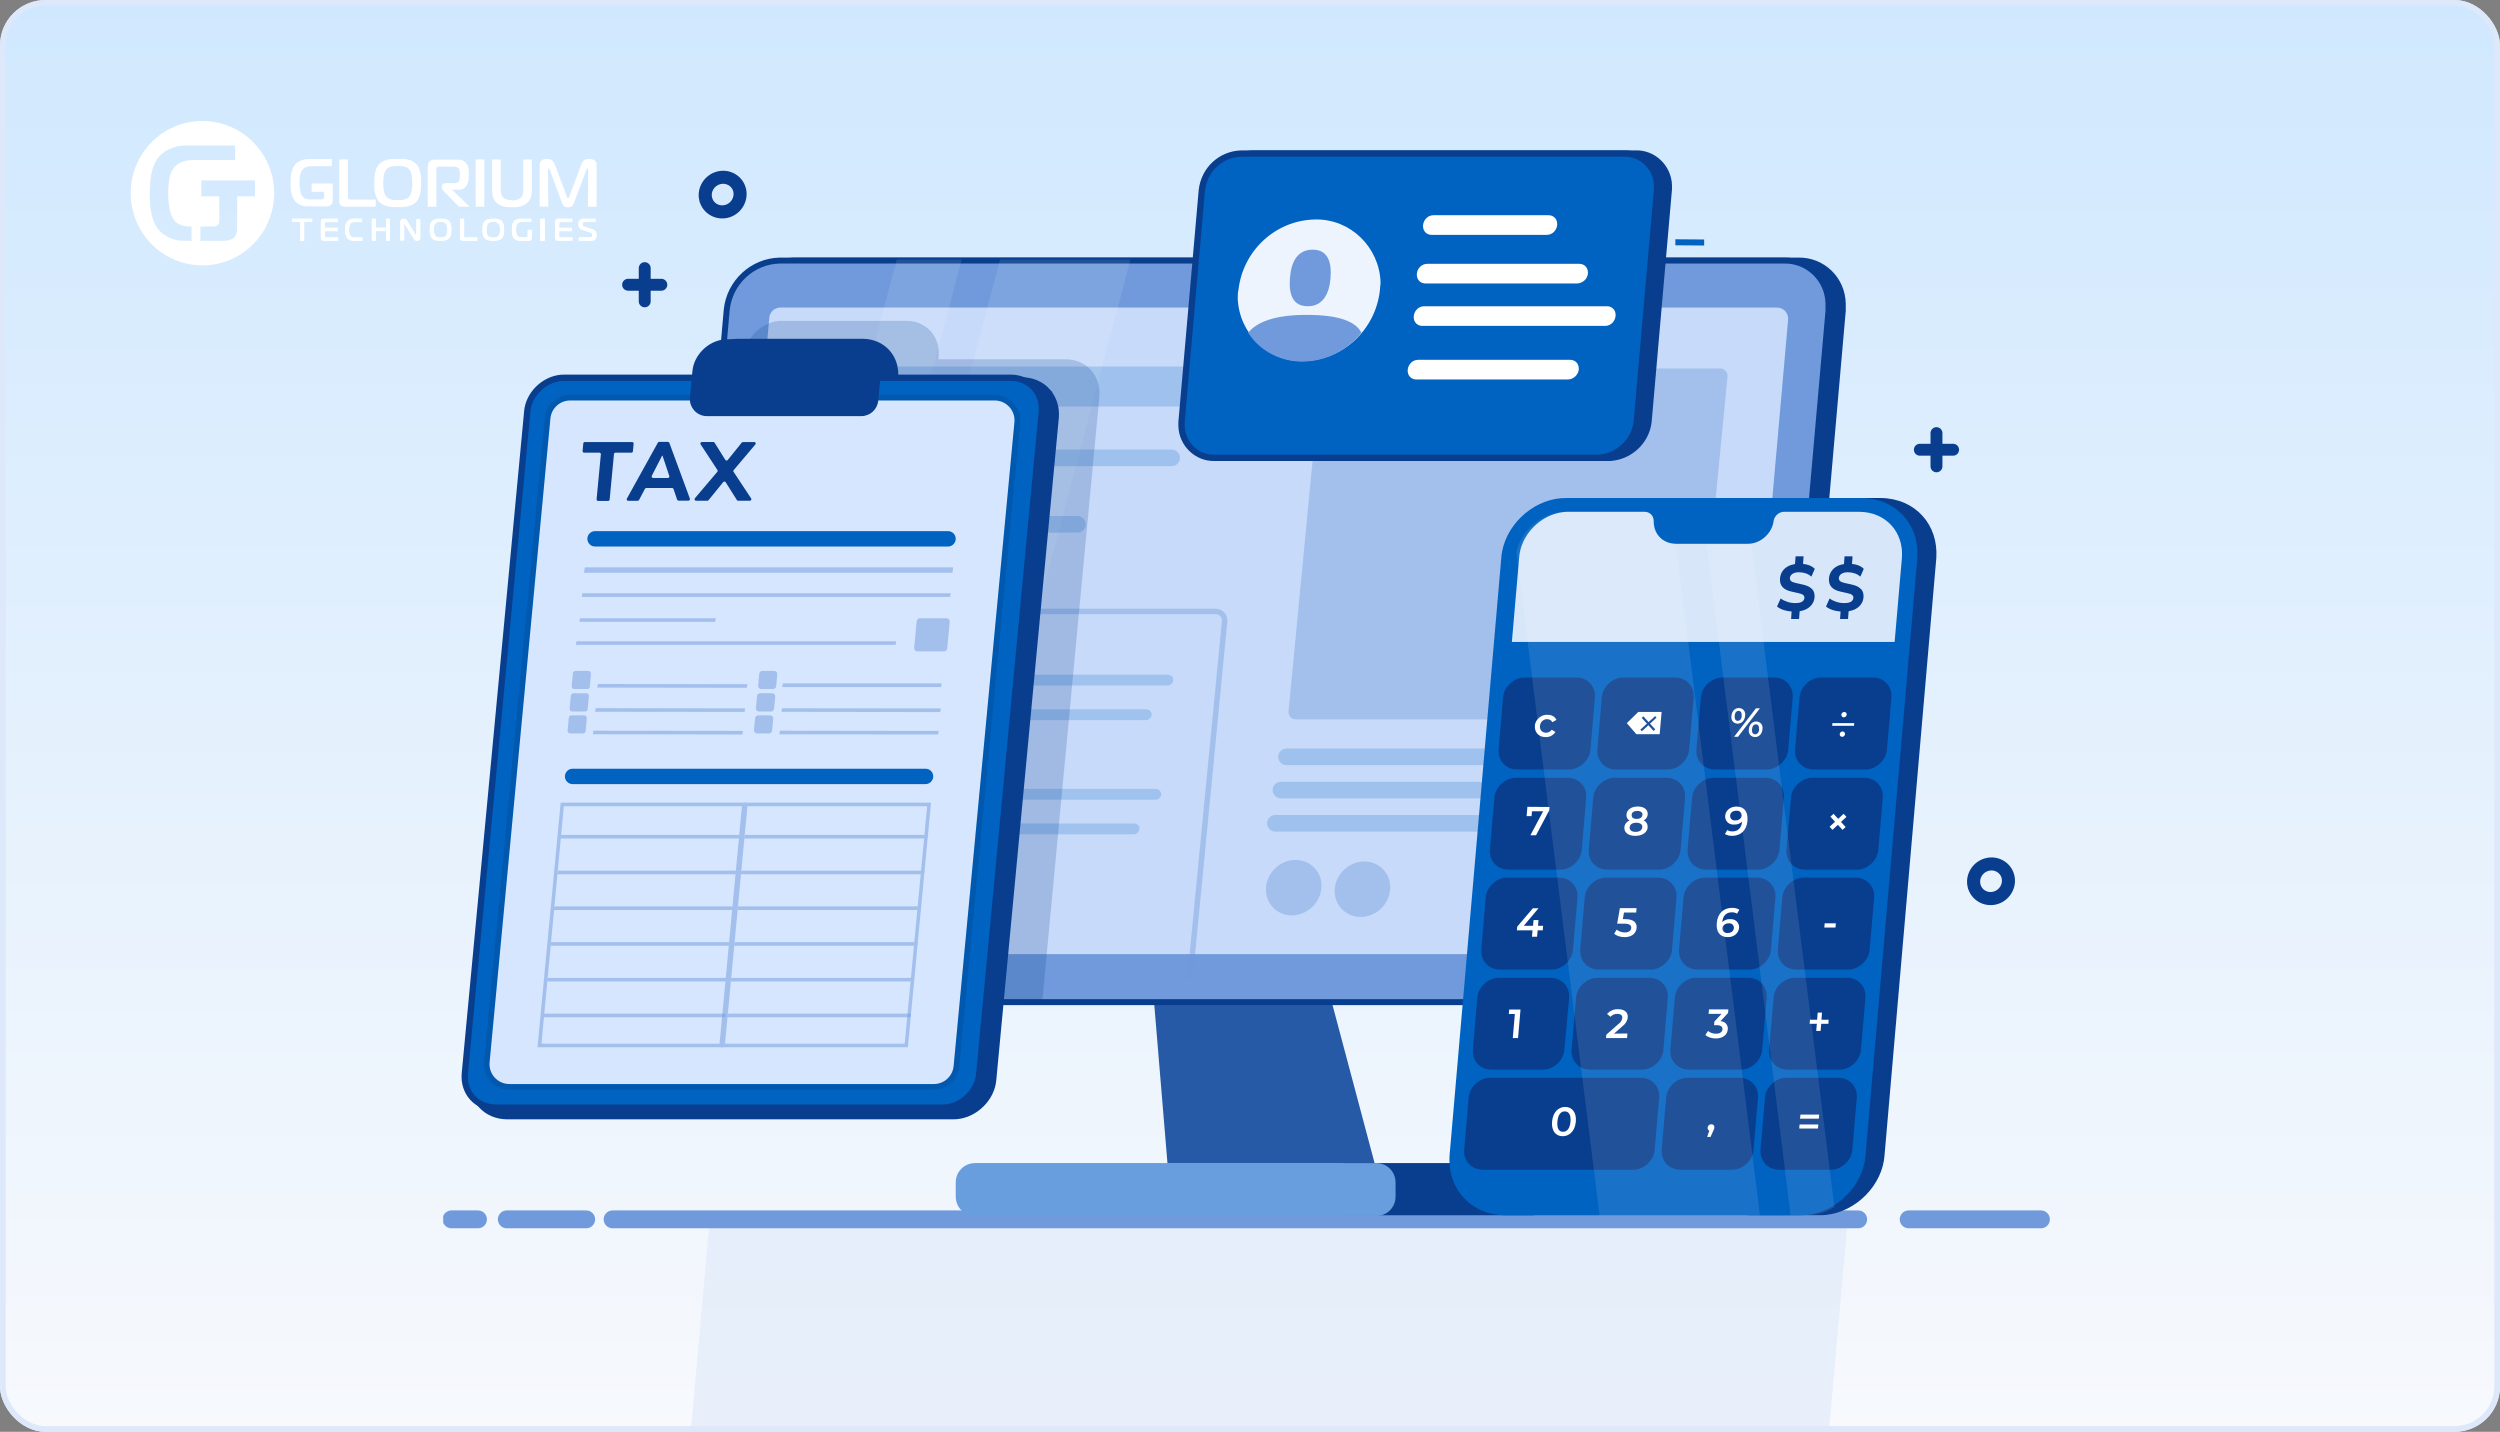 <svg width="440" height="252" viewBox="0 0 440 252" fill="none" xmlns="http://www.w3.org/2000/svg">
<rect x="0" y="0" width="440" height="252" fill="#808080" stroke="none"/>
<g clip-path="url(#clip0_4835_61918)">
<rect width="440" height="252" rx="8" fill="url(#paint0_linear_4835_61918)"/>
<path fill-rule="evenodd" clip-rule="evenodd" d="M35.623 21.289C40.73 21.288 45.336 24.383 47.291 29.132C49.247 33.882 48.168 39.349 44.557 42.985C40.946 46.62 35.514 47.709 30.796 45.742C26.077 43.775 23 39.14 23 33.999C23 26.981 28.651 21.291 35.623 21.289ZM35.273 39.868V42.385H39.518C39.795 42.379 40.072 42.339 40.34 42.267C40.623 42.191 40.888 42.058 41.119 41.875C41.305 41.709 41.453 41.505 41.551 41.275C41.687 40.941 41.751 40.581 41.738 40.221V34.552H44.881V31.753H35.44V34.552H38.599V38.735C38.596 38.879 38.583 39.023 38.56 39.166C38.535 39.331 38.455 39.483 38.334 39.597C38.231 39.713 38.095 39.792 37.944 39.825C37.803 39.848 37.66 39.86 37.516 39.86L35.273 39.868ZM33.715 42.385V39.868H33.465C32.837 39.876 32.214 39.758 31.631 39.523C31.023 39.239 30.541 38.739 30.275 38.119C30.07 37.695 29.926 37.244 29.847 36.779C29.785 36.441 29.726 36.045 29.68 35.602C29.629 35.073 29.606 34.542 29.609 34.011C29.606 33.487 29.63 32.964 29.68 32.443C29.726 31.996 29.785 31.611 29.847 31.294C29.897 31.027 29.968 30.765 30.061 30.51C30.123 30.331 30.202 30.159 30.299 29.996C30.614 29.407 31.106 28.932 31.705 28.64C32.42 28.309 33.201 28.149 33.987 28.173H41.387V25.602H33.099C31.687 25.544 30.288 25.902 29.076 26.633C28.488 27.002 27.988 27.497 27.611 28.083C27.254 28.656 26.981 29.278 26.801 29.93C26.619 30.603 26.5 31.292 26.447 31.988C26.388 32.701 26.361 33.399 26.361 34.085C26.361 34.677 26.361 35.293 26.424 35.932C26.461 36.566 26.552 37.195 26.696 37.813C26.84 38.426 27.059 39.017 27.35 39.574C27.651 40.144 28.06 40.649 28.554 41.06C29.017 41.429 29.53 41.732 30.077 41.957C30.819 42.257 31.614 42.399 32.414 42.377L33.715 42.385Z" fill="white"/>
<path fill-rule="evenodd" clip-rule="evenodd" d="M103.272 29.746C103.239 29.8 103.213 29.857 103.194 29.918L101.112 35.481C101.05 35.637 100.992 35.782 100.934 35.902C100.881 36.019 100.809 36.126 100.721 36.218C100.634 36.308 100.528 36.375 100.412 36.414C100.267 36.461 100.115 36.483 99.963 36.478C99.8 36.483 99.638 36.455 99.487 36.394C99.368 36.346 99.261 36.27 99.173 36.174C99.087 36.083 99.016 35.977 98.964 35.862C98.908 35.731 98.858 35.597 98.817 35.461L96.758 29.91C96.738 29.849 96.71 29.791 96.677 29.738L96.673 29.729C96.641 29.666 96.624 29.633 96.565 29.633C96.503 29.633 96.457 29.677 96.457 29.75V29.886L96.492 36.362H94.975V29.041C94.961 28.818 95.023 28.597 95.149 28.416C95.251 28.277 95.384 28.164 95.535 28.087C95.671 28.02 95.816 27.978 95.965 27.963H96.271C96.467 27.959 96.664 27.987 96.852 28.047C96.995 28.094 97.127 28.172 97.238 28.276C97.342 28.376 97.43 28.494 97.498 28.624C97.569 28.753 97.63 28.887 97.683 29.025L99.761 34.576C99.794 34.651 99.83 34.725 99.87 34.796C99.904 34.856 99.939 34.884 99.978 34.884C100.017 34.884 100.055 34.856 100.09 34.796C100.131 34.725 100.167 34.651 100.199 34.576L102.277 29.025C102.344 28.823 102.439 28.633 102.559 28.46C102.651 28.333 102.766 28.224 102.896 28.14C103.015 28.066 103.146 28.016 103.283 27.991C103.42 27.967 103.559 27.955 103.697 27.955C104.026 27.943 104.351 28.033 104.63 28.215C104.883 28.409 105.022 28.724 104.997 29.049V36.37H103.48L103.527 29.894C103.527 29.782 103.508 29.713 103.473 29.686C103.449 29.662 103.419 29.647 103.388 29.641C103.349 29.641 103.31 29.677 103.272 29.746ZM70.018 27.955H70.792C71.078 27.964 71.362 27.995 71.643 28.047C71.931 28.104 72.213 28.192 72.483 28.311C72.758 28.431 73.009 28.604 73.222 28.82C73.43 29.029 73.598 29.276 73.718 29.549C73.84 29.826 73.933 30.116 73.996 30.414C74.062 30.716 74.104 31.023 74.12 31.331V32.197C74.12 32.465 74.12 32.765 74.093 33.074C74.074 33.379 74.034 33.683 73.973 33.983C73.911 34.281 73.819 34.571 73.698 34.848C73.578 35.121 73.41 35.368 73.203 35.577C72.989 35.792 72.738 35.964 72.464 36.086C72.194 36.205 71.912 36.292 71.624 36.346C71.342 36.401 71.056 36.434 70.769 36.442H69.221C68.936 36.433 68.653 36.401 68.373 36.346C68.085 36.293 67.803 36.206 67.534 36.086C67.259 35.964 67.009 35.792 66.794 35.577C66.567 35.349 66.385 35.077 66.26 34.776C66.135 34.487 66.041 34.185 65.982 33.875C65.926 33.579 65.892 33.279 65.881 32.977V32.176C65.881 31.932 65.881 31.6 65.904 31.291C65.92 30.988 65.959 30.687 66.02 30.39C66.081 30.095 66.173 29.807 66.295 29.533C66.421 29.256 66.597 29.007 66.814 28.8C67.026 28.595 67.272 28.432 67.541 28.319C67.809 28.201 68.088 28.112 68.373 28.055C68.652 28.003 68.934 27.972 69.217 27.963H69.991L70.018 27.955ZM58.552 32.289H58.563L58.552 32.241V32.289ZM58.552 35.249V32.289H54.852V33.755H57.046V34.556C57.051 34.628 57.051 34.7 57.046 34.772C57.032 34.853 56.994 34.927 56.938 34.984C56.885 35.043 56.816 35.082 56.74 35.097C56.672 35.103 56.604 35.103 56.535 35.097H54.569C54.267 35.099 53.968 35.041 53.687 34.924C53.393 34.784 53.16 34.535 53.033 34.227C52.994 34.144 52.959 34.059 52.929 33.971C52.883 33.841 52.849 33.707 52.824 33.571C52.793 33.402 52.766 33.206 52.743 32.982C52.718 32.716 52.706 32.448 52.708 32.181C52.706 31.913 52.717 31.646 52.743 31.38C52.766 31.155 52.793 30.979 52.824 30.807C52.848 30.671 52.883 30.537 52.929 30.406C52.96 30.318 52.997 30.232 53.041 30.15C53.195 29.858 53.433 29.623 53.722 29.477C54.068 29.313 54.445 29.234 54.825 29.245H58.397V27.999H54.384C53.705 27.971 53.032 28.148 52.449 28.508C52.166 28.692 51.925 28.938 51.745 29.229C51.571 29.511 51.44 29.819 51.358 30.142C51.268 30.477 51.209 30.821 51.183 31.168C51.156 31.52 51.145 31.864 51.145 32.205C51.145 32.545 51.145 32.806 51.172 33.122C51.19 33.436 51.234 33.749 51.303 34.055C51.372 34.359 51.479 34.653 51.621 34.928C51.766 35.211 51.963 35.461 52.201 35.665C52.424 35.85 52.672 36 52.936 36.11C53.298 36.26 53.685 36.331 54.074 36.318H57.48C57.61 36.314 57.74 36.295 57.867 36.262C58.007 36.227 58.139 36.161 58.254 36.07C58.344 35.989 58.416 35.888 58.463 35.773C58.527 35.607 58.557 35.428 58.552 35.249ZM66.125 35.129V36.366L60.734 36.374C60.604 36.372 60.475 36.357 60.347 36.33C60.221 36.303 60.103 36.246 60.003 36.162C59.93 36.088 59.866 36.005 59.813 35.914C59.745 35.778 59.712 35.626 59.717 35.473V28.055H61.234V34.848C61.241 34.922 61.277 34.988 61.334 35.033C61.37 35.056 61.407 35.076 61.446 35.093C61.533 35.122 61.623 35.134 61.714 35.129H66.125ZM67.483 33.098C67.455 32.803 67.442 32.506 67.444 32.209H67.456C67.442 31.709 67.486 31.208 67.588 30.719C67.653 30.417 67.777 30.133 67.951 29.882C68.172 29.587 68.491 29.386 68.845 29.317C69.228 29.238 69.617 29.2 70.006 29.201C70.396 29.2 70.785 29.239 71.167 29.317C71.526 29.384 71.848 29.585 72.073 29.882C72.144 29.974 72.207 30.073 72.258 30.178C72.326 30.323 72.38 30.475 72.417 30.631C72.469 30.847 72.505 31.066 72.525 31.288C72.555 31.594 72.57 31.901 72.568 32.209C72.57 32.503 72.555 32.797 72.525 33.09C72.505 33.31 72.469 33.528 72.417 33.743C72.38 33.903 72.328 34.058 72.262 34.208C72.213 34.323 72.15 34.43 72.073 34.528C71.959 34.679 71.819 34.807 71.659 34.904C71.503 34.998 71.335 35.068 71.159 35.113C70.976 35.161 70.788 35.19 70.598 35.201H69.383C69.194 35.191 69.006 35.161 68.822 35.113C68.649 35.066 68.482 34.996 68.327 34.904C68.174 34.807 68.043 34.679 67.94 34.528C67.863 34.433 67.8 34.328 67.75 34.215C67.683 34.066 67.63 33.911 67.591 33.751C67.543 33.536 67.507 33.318 67.483 33.098ZM75.289 36.37H76.806V29.894C76.8 29.812 76.8 29.731 76.806 29.649C76.825 29.56 76.876 29.482 76.949 29.429C76.997 29.373 77.06 29.334 77.131 29.317C77.204 29.31 77.278 29.31 77.351 29.317H79.809C79.951 29.319 80.093 29.33 80.234 29.349C80.395 29.369 80.545 29.447 80.656 29.569C80.757 29.683 80.829 29.82 80.865 29.97C80.928 30.217 80.955 30.472 80.947 30.727V30.991C80.947 31.095 80.947 31.2 80.924 31.304C80.912 31.41 80.893 31.516 80.865 31.62C80.846 31.707 80.813 31.791 80.768 31.868C80.682 32.019 80.544 32.131 80.382 32.181C80.24 32.217 80.094 32.236 79.948 32.237H78.435C78.252 32.224 78.071 32.282 77.928 32.401C77.817 32.502 77.754 32.648 77.758 32.802V32.99C77.761 33.125 77.805 33.257 77.881 33.366C77.956 33.483 78.04 33.593 78.133 33.695L80.776 36.39H82.684L79.627 33.454V33.394H80.664C80.865 33.398 81.066 33.373 81.26 33.318C81.412 33.273 81.556 33.206 81.689 33.118C81.801 33.042 81.9 32.949 81.984 32.842C82.058 32.749 82.123 32.648 82.177 32.541C82.333 32.249 82.433 31.928 82.471 31.596C82.505 31.286 82.522 30.974 82.521 30.663C82.52 30.352 82.502 30.042 82.467 29.733C82.424 29.408 82.305 29.099 82.119 28.832C82.02 28.663 81.888 28.517 81.732 28.404C81.598 28.304 81.449 28.227 81.291 28.175C81.141 28.129 80.986 28.099 80.83 28.087H76.581C76.418 28.087 76.254 28.106 76.094 28.143C75.912 28.188 75.746 28.284 75.614 28.42C75.464 28.558 75.364 28.744 75.328 28.948C75.297 29.131 75.282 29.316 75.281 29.501V36.406L75.289 36.37ZM85.238 28.051V36.37H83.721V28.051H85.238ZM90.11 35.217H89.723C89.58 35.204 89.437 35.18 89.298 35.145C89.154 35.108 89.015 35.054 88.884 34.984C88.749 34.911 88.627 34.815 88.524 34.7C88.341 34.505 88.221 34.256 88.183 33.987C88.15 33.743 88.133 33.496 88.133 33.25V28.067H86.616V33.462C86.618 33.829 86.659 34.194 86.736 34.552C86.833 34.947 87.034 35.308 87.316 35.593C87.509 35.8 87.738 35.969 87.99 36.09C88.23 36.206 88.482 36.296 88.74 36.358C88.982 36.416 89.228 36.452 89.475 36.466H90.741C90.989 36.452 91.234 36.416 91.476 36.358C91.735 36.296 91.987 36.206 92.227 36.09C92.48 35.97 92.708 35.801 92.9 35.593C93.183 35.308 93.384 34.947 93.481 34.552C93.56 34.194 93.6 33.829 93.601 33.462V28.067H92.084V33.594C92.081 33.729 92.065 33.863 92.037 33.995C92.01 34.132 91.972 34.266 91.921 34.395C91.871 34.522 91.799 34.639 91.708 34.74C91.598 34.859 91.467 34.956 91.322 35.024C91.187 35.095 91.043 35.149 90.896 35.184C90.755 35.22 90.611 35.244 90.466 35.257H90.079L90.11 35.217Z" fill="white"/>
<path d="M52.855 42.369V39.076H51.449V38.494H54.948V39.076H53.534V42.369H52.855Z" fill="white"/>
<path d="M57.046 42.363C56.891 42.386 56.734 42.342 56.612 42.242C56.506 42.116 56.456 41.952 56.473 41.787V39.053C56.467 38.906 56.514 38.763 56.604 38.648C56.727 38.534 56.893 38.479 57.058 38.498H59.488V39.078H57.441C57.371 39.071 57.302 39.09 57.245 39.13C57.199 39.182 57.177 39.252 57.186 39.321V40.096H59.436V40.676H57.186V41.581C57.184 41.636 57.204 41.69 57.241 41.73C57.285 41.775 57.373 41.779 57.484 41.779H59.512V42.359L57.046 42.363Z" fill="white"/>
<path d="M62.258 42.365C61.834 42.398 61.418 42.232 61.119 41.91C60.835 41.499 60.7 40.993 60.74 40.484C60.691 39.956 60.814 39.426 61.089 38.985C61.398 38.645 61.831 38.467 62.273 38.497H63.722V39.078H62.584C62.182 39.078 61.825 39.107 61.635 39.436C61.473 39.753 61.403 40.115 61.434 40.476C61.405 40.8 61.465 41.126 61.605 41.414C61.791 41.719 62.121 41.784 62.55 41.784H63.772V42.365H62.258Z" fill="white"/>
<path d="M68.64 42.369H67.97V40.664H66.119V42.369H65.445V38.494H66.119V40.081H67.97V38.494H68.64V42.369Z" fill="white"/>
<path d="M73.963 41.829C73.975 41.978 73.921 42.126 73.815 42.23C73.71 42.334 73.566 42.384 73.421 42.365C73.181 42.384 72.951 42.259 72.829 42.043L71.292 39.527C71.242 39.443 71.219 39.435 71.207 39.435C71.16 39.447 71.129 39.493 71.134 39.542V42.326H70.466V39.01C70.466 38.688 70.681 38.497 71.027 38.497C71.259 38.474 71.484 38.59 71.607 38.795L73.145 41.332C73.171 41.367 73.183 41.423 73.229 41.423C73.275 41.423 73.287 41.355 73.287 41.332V38.549H73.956L73.963 41.829Z" fill="white"/>
<path fill-rule="evenodd" clip-rule="evenodd" d="M79.442 40.432C79.442 39.933 79.407 39.291 79.018 38.893C78.613 38.494 78.007 38.494 77.557 38.494C77.553 38.494 77.548 38.494 77.544 38.494C77.092 38.494 76.466 38.502 76.066 38.893C75.665 39.283 75.638 39.917 75.638 40.432C75.638 40.858 75.657 41.572 76.066 41.97C76.474 42.369 77.116 42.369 77.544 42.369C77.971 42.369 78.637 42.349 79.018 41.97C79.399 41.592 79.442 40.93 79.442 40.432ZM77.536 41.803C77.189 41.86 76.836 41.743 76.587 41.488H76.599C76.403 41.174 76.318 40.802 76.358 40.431C76.316 40.06 76.397 39.686 76.587 39.367C76.84 39.12 77.191 39.006 77.536 39.06C77.884 39.01 78.235 39.122 78.493 39.367C78.689 39.683 78.77 40.06 78.722 40.431C78.764 40.8 78.684 41.172 78.493 41.488C78.24 41.741 77.885 41.858 77.536 41.803Z" fill="white"/>
<path d="M81.454 42.368C81.328 42.374 81.204 42.338 81.1 42.267C81.009 42.186 80.959 42.068 80.963 41.945V38.494H81.684V41.575C81.674 41.636 81.694 41.697 81.736 41.742C81.788 41.777 81.851 41.793 81.913 41.786H84.006V42.368H81.454Z" fill="white"/>
<path fill-rule="evenodd" clip-rule="evenodd" d="M88.722 40.432C88.722 39.933 88.686 39.291 88.298 38.893C87.894 38.494 87.287 38.494 86.837 38.494C86.832 38.494 86.828 38.494 86.824 38.494C86.373 38.494 85.747 38.502 85.346 38.893C84.946 39.283 84.918 39.917 84.918 40.432C84.918 40.858 84.938 41.572 85.346 41.97C85.755 42.369 86.396 42.369 86.824 42.369C87.252 42.369 87.917 42.349 88.298 41.97C88.679 41.592 88.722 40.93 88.722 40.432ZM86.816 41.803C86.468 41.859 86.114 41.743 85.864 41.488C85.676 41.171 85.597 40.8 85.638 40.432C85.598 40.061 85.677 39.687 85.864 39.367C86.118 39.12 86.47 39.007 86.816 39.06C87.164 39.01 87.515 39.123 87.773 39.367C87.969 39.683 88.05 40.06 88.002 40.432C88.045 40.8 87.963 41.173 87.773 41.488C87.52 41.742 87.166 41.858 86.816 41.803Z" fill="white"/>
<path d="M93.589 41.87C93.598 42.011 93.548 42.15 93.45 42.251C93.342 42.33 93.212 42.371 93.079 42.368H91.468C91.148 42.379 90.836 42.271 90.588 42.065C90.127 41.659 90.091 41.003 90.091 40.444C90.091 39.812 90.147 39.103 90.704 38.734C90.98 38.566 91.297 38.483 91.619 38.495H93.501V39.075H91.822C91.489 39.037 91.164 39.194 90.982 39.48C90.855 39.772 90.801 40.092 90.823 40.411C90.804 40.735 90.855 41.059 90.974 41.36C91.111 41.636 91.401 41.797 91.703 41.765H92.626C92.695 41.774 92.765 41.752 92.817 41.704C92.863 41.649 92.885 41.577 92.876 41.505V40.452H93.589V41.87Z" fill="white"/>
<path d="M95.111 42.369V38.494H95.872V42.369H95.111Z" fill="white"/>
<path d="M98.275 42.363C98.119 42.386 97.962 42.342 97.84 42.242C97.734 42.116 97.684 41.952 97.701 41.787V39.053C97.695 38.906 97.742 38.763 97.832 38.648C97.955 38.534 98.121 38.479 98.286 38.498H100.716V39.078H98.669C98.6 39.071 98.531 39.09 98.474 39.13C98.427 39.182 98.406 39.252 98.414 39.321V40.096H100.665V40.676H98.414V41.581C98.412 41.636 98.433 41.69 98.47 41.73C98.514 41.775 98.601 41.779 98.713 41.779H100.74V42.359L98.275 42.363Z" fill="white"/>
<path d="M101.86 41.77H103.922C104.258 41.77 104.274 41.482 104.274 41.364C104.274 41.246 104.235 41.031 103.91 40.925L102.443 40.446C102.272 40.394 102.119 40.294 102.001 40.157C101.859 39.944 101.792 39.688 101.809 39.43C101.785 39.165 101.874 38.903 102.052 38.711C102.22 38.559 102.439 38.482 102.662 38.496H104.806V39.077H102.9C102.795 39.064 102.689 39.096 102.607 39.166C102.539 39.248 102.505 39.355 102.513 39.462C102.513 39.633 102.56 39.8 102.857 39.897L104.219 40.344C104.413 40.395 104.595 40.489 104.751 40.62C104.925 40.826 105.013 41.095 104.997 41.368C105.014 41.623 104.948 41.876 104.809 42.087C104.648 42.291 104.397 42.395 104.144 42.363H101.86V41.77Z" fill="white"/>
<path d="M52.856 42.369V39.076H51.449V38.494H54.948V39.076H53.534V42.369H52.856Z" fill="white"/>
<path d="M57.047 42.363C56.892 42.386 56.734 42.342 56.612 42.242C56.506 42.116 56.456 41.952 56.473 41.787V39.053C56.467 38.907 56.514 38.763 56.604 38.648C56.728 38.534 56.893 38.479 57.058 38.498H59.488V39.078H57.441C57.372 39.071 57.302 39.09 57.246 39.13C57.199 39.182 57.178 39.252 57.186 39.321V40.096H59.437V40.676H57.186V41.581C57.184 41.636 57.204 41.69 57.242 41.731C57.285 41.775 57.373 41.779 57.485 41.779H59.512V42.359L57.047 42.363Z" fill="white"/>
<path d="M62.258 42.365C61.834 42.398 61.419 42.232 61.119 41.91C60.835 41.5 60.701 40.993 60.74 40.484C60.691 39.956 60.814 39.426 61.089 38.985C61.398 38.645 61.831 38.467 62.273 38.498H63.723V39.078H62.584C62.182 39.078 61.825 39.107 61.636 39.436C61.473 39.753 61.403 40.115 61.434 40.476C61.406 40.8 61.465 41.126 61.605 41.414C61.791 41.719 62.121 41.784 62.55 41.784H63.772V42.365H62.258Z" fill="white"/>
<path d="M68.64 42.369H67.971V40.664H66.119V42.369H65.445V38.494H66.119V40.082H67.971V38.494H68.64V42.369Z" fill="white"/>
<path d="M73.963 41.829C73.975 41.979 73.921 42.126 73.816 42.23C73.711 42.334 73.566 42.384 73.421 42.365C73.181 42.384 72.951 42.259 72.83 42.043L71.292 39.527C71.242 39.443 71.219 39.435 71.208 39.435C71.161 39.447 71.129 39.493 71.135 39.543V42.326H70.466V39.01C70.466 38.688 70.681 38.497 71.027 38.497C71.26 38.474 71.484 38.59 71.607 38.795L73.145 41.332C73.172 41.367 73.183 41.423 73.229 41.423C73.275 41.423 73.287 41.355 73.287 41.332V38.549H73.956L73.963 41.829Z" fill="white"/>
<path fill-rule="evenodd" clip-rule="evenodd" d="M79.442 40.432C79.442 39.933 79.407 39.291 79.018 38.893C78.614 38.494 78.007 38.494 77.557 38.494C77.553 38.494 77.548 38.494 77.544 38.494C77.093 38.494 76.467 38.502 76.066 38.893C75.665 39.283 75.638 39.917 75.638 40.432C75.638 40.858 75.658 41.572 76.066 41.971C76.475 42.369 77.116 42.369 77.544 42.369C77.972 42.369 78.637 42.349 79.018 41.971C79.399 41.592 79.442 40.93 79.442 40.432ZM77.536 41.803C77.189 41.86 76.836 41.743 76.587 41.488H76.599C76.404 41.174 76.319 40.802 76.358 40.432C76.317 40.06 76.397 39.686 76.587 39.367C76.84 39.12 77.191 39.006 77.536 39.06C77.884 39.01 78.236 39.123 78.493 39.367C78.689 39.683 78.77 40.06 78.723 40.432C78.765 40.8 78.684 41.173 78.493 41.488C78.24 41.742 77.886 41.858 77.536 41.803Z" fill="white"/>
<path d="M81.455 42.369C81.329 42.374 81.204 42.339 81.1 42.267C81.009 42.186 80.959 42.068 80.963 41.945V38.494H81.684V41.575C81.675 41.636 81.694 41.697 81.736 41.742C81.788 41.777 81.851 41.793 81.913 41.787H84.006V42.369H81.455Z" fill="white"/>
<path fill-rule="evenodd" clip-rule="evenodd" d="M88.722 40.432C88.722 39.933 88.687 39.291 88.298 38.893C87.894 38.494 87.287 38.494 86.837 38.494C86.833 38.494 86.829 38.494 86.824 38.494C86.373 38.494 85.747 38.502 85.347 38.893C84.946 39.283 84.919 39.917 84.919 40.432C84.919 40.858 84.938 41.572 85.347 41.971C85.755 42.369 86.396 42.369 86.824 42.369C87.252 42.369 87.917 42.349 88.298 41.971C88.679 41.592 88.722 40.93 88.722 40.432ZM86.817 41.803C86.468 41.86 86.114 41.743 85.864 41.488C85.676 41.172 85.597 40.8 85.638 40.432C85.598 40.061 85.677 39.687 85.864 39.367C86.118 39.12 86.47 39.007 86.817 39.06C87.165 39.01 87.515 39.123 87.773 39.367C87.969 39.684 88.051 40.06 88.002 40.432C88.045 40.8 87.964 41.173 87.773 41.488C87.521 41.742 87.166 41.858 86.817 41.803Z" fill="white"/>
<path d="M93.589 41.87C93.598 42.011 93.548 42.15 93.45 42.251C93.342 42.33 93.212 42.371 93.08 42.368H91.468C91.148 42.379 90.836 42.271 90.588 42.065C90.127 41.66 90.091 41.003 90.091 40.444C90.091 39.812 90.147 39.103 90.704 38.734C90.98 38.566 91.298 38.483 91.619 38.495H93.501V39.075H91.822C91.49 39.037 91.164 39.194 90.983 39.48C90.856 39.773 90.801 40.092 90.823 40.412C90.804 40.735 90.856 41.059 90.975 41.36C91.111 41.636 91.401 41.797 91.703 41.765H92.626C92.696 41.774 92.765 41.752 92.817 41.704C92.864 41.65 92.885 41.577 92.877 41.505V40.452H93.589V41.87Z" fill="white"/>
<path d="M95.112 42.369V38.494H95.872V42.369H95.112Z" fill="white"/>
<path d="M98.275 42.363C98.119 42.386 97.963 42.342 97.841 42.242C97.734 42.116 97.684 41.952 97.701 41.787V39.053C97.696 38.907 97.742 38.763 97.833 38.648C97.956 38.534 98.121 38.479 98.287 38.498H100.717V39.078H98.669C98.6 39.071 98.531 39.09 98.474 39.13C98.427 39.182 98.406 39.252 98.414 39.321V40.096H100.665V40.676H98.414V41.581C98.413 41.636 98.433 41.69 98.47 41.731C98.514 41.775 98.601 41.779 98.713 41.779H100.74V42.359L98.275 42.363Z" fill="white"/>
<path d="M101.86 41.77H103.922C104.258 41.77 104.274 41.482 104.274 41.364C104.274 41.246 104.235 41.031 103.91 40.925L102.443 40.446C102.273 40.394 102.12 40.294 102.001 40.157C101.86 39.944 101.792 39.688 101.809 39.43C101.786 39.165 101.874 38.903 102.052 38.711C102.221 38.559 102.439 38.482 102.662 38.496H104.806V39.077H102.901C102.795 39.064 102.689 39.096 102.607 39.166C102.539 39.248 102.505 39.355 102.513 39.463C102.513 39.633 102.56 39.8 102.857 39.897L104.219 40.344C104.413 40.395 104.595 40.49 104.751 40.62C104.925 40.826 105.013 41.095 104.998 41.368C105.014 41.623 104.948 41.876 104.81 42.087C104.648 42.291 104.397 42.396 104.145 42.363H101.86V41.77Z" fill="white"/>
<g clip-path="url(#clip1_4835_61918)">
<path opacity="0.4" d="M119.426 276L124.787 216.068H325.089L319.728 276H119.426Z" fill="#D2E1F5"/>
<path d="M79.463 214.607H84.122M359.203 214.607H335.927M327.038 214.607H107.817M89.2 214.607H103.168" stroke="#709ADB" stroke-width="3.145" stroke-linecap="round"/>
<path d="M236.449 204.701H269.609C271.665 204.701 273.176 206.348 273.176 208.268V210.324C273.176 212.38 271.529 213.891 269.609 213.891H236.449V204.711V204.701Z" fill="#093E8E"/>
<path d="M171.63 204.701H242.199C244.119 204.701 245.62 206.212 245.62 208.122V210.587C245.62 212.507 244.109 214.008 242.199 214.008H171.63C169.71 214.008 168.209 212.497 168.209 210.587V208.122C168.209 206.202 169.72 204.701 171.63 204.701Z" fill="#689EDE"/>
<path d="M241.926 204.698H205.472L201.914 161.957H230.551L241.926 204.698Z" fill="#2659A6"/>
<path d="M304.862 167.934H125.613L135.546 54.143H314.901L304.862 167.934Z" fill="#0063C1"/>
<path d="M128.344 176.323H128.335C124.065 176.42 120.586 173.048 120.488 168.77V168.751V168.731V168.712V168.692V168.673V168.653V168.634V168.614V168.595V168.575V168.556V168.536V168.517V168.497V168.478V168.458V168.439V168.419V168.4V168.38V168.361V168.341V168.322V168.302V168.283V168.264V168.244V168.225V168.205V168.186V168.166V168.147V168.127V168.108V168.088V168.069V168.049V168.03V168.01V167.991V167.971V167.952V167.932V167.913V167.893V167.874V167.854V167.835V167.815V167.796V167.776V167.757V167.737V167.718V167.698V167.679V167.659V167.64V167.62V167.601V167.581V167.562V167.542L130.421 54.511C130.927 49.678 134.953 45.955 139.768 45.858H316.472H316.482C320.751 45.76 324.231 49.132 324.329 53.41V53.429V53.449V53.468V53.488V53.507V53.527V53.546V53.566V53.585V53.605V53.624V53.644V53.663V53.683V53.702V53.722V53.741V53.761V53.78V53.8V53.819V53.839V53.858V53.878V53.897V53.917V53.936V53.956V53.975V53.995V54.014V54.033V54.053V54.072V54.092V54.111V54.131V54.151V54.17V54.189V54.209V54.228V54.248V54.267V54.287V54.306V54.326V54.345V54.365V54.384V54.404V54.423V54.443V54.462V54.482V54.501V54.521V54.54V54.56V54.579V54.599V54.618V54.638V54.657V54.677V54.696L314.396 167.718C313.889 172.551 309.874 176.274 304.942 176.371H128.344V176.323Z" fill="#093E8E" stroke="#093E8E" stroke-width="1.048"/>
<path d="M125.829 176.323H125.819C121.55 176.42 118.07 173.048 117.973 168.77V168.751V168.731V168.712V168.692V168.673V168.653V168.634V168.614V168.595V168.575V168.556V168.536V168.517V168.497V168.478V168.458V168.439V168.419V168.4V168.38V168.361V168.341V168.322V168.302V168.283V168.264V168.244V168.225V168.205V168.186V168.166V168.147V168.127V168.108V168.088V168.069V168.049V168.03V168.01V167.991V167.971V167.952V167.932V167.913V167.893V167.874V167.854V167.835V167.815V167.796V167.776V167.757V167.737V167.718V167.698V167.679V167.659V167.64V167.62V167.601V167.581V167.562V167.542L127.905 54.511C128.412 49.678 132.437 45.955 137.252 45.858H313.957H313.966C318.236 45.76 321.715 49.132 321.813 53.41V53.429V53.449V53.468V53.488V53.507V53.527V53.546V53.566V53.585V53.605V53.624V53.644V53.663V53.683V53.702V53.722V53.741V53.761V53.78V53.8V53.819V53.839V53.858V53.878V53.897V53.917V53.936V53.956V53.975V53.995V54.014V54.033V54.053V54.072V54.092V54.111V54.131V54.151V54.17V54.189V54.209V54.228V54.248V54.267V54.287V54.306V54.326V54.345V54.365V54.384V54.404V54.423V54.443V54.462V54.482V54.501V54.521V54.54V54.56V54.579V54.599V54.618V54.638V54.657V54.677V54.696L311.881 167.718C311.374 172.551 307.358 176.274 302.426 176.371H125.829V176.323Z" fill="#709ADB" stroke="#093E8E" stroke-width="1.048"/>
<path d="M305.019 166.149C304.931 167.152 304.083 167.922 303.079 167.922H127.739C126.599 167.922 125.692 166.938 125.8 165.808L135.391 55.914C135.478 54.91 136.326 54.131 137.33 54.131H312.768C313.908 54.131 314.815 55.115 314.707 56.255L305.009 166.149H305.019Z" fill="#C7DAFA"/>
<path opacity="0.4" d="M298.293 125.447C298.225 126.11 297.669 126.617 297.006 126.617H228.065C227.305 126.617 226.711 125.964 226.779 125.204L232.461 66.023C232.53 65.36 233.085 64.853 233.748 64.853H302.757C303.517 64.853 304.112 65.506 304.044 66.266L298.293 125.447Z" fill="#709ADB"/>
<path opacity="0.1" d="M157.849 45.678L122.867 176.708H134.603L169.263 45.678H157.849Z" fill="white"/>
<path opacity="0.1" d="M176.027 45.678L141.045 176.708H164.399L198.962 45.678H176.027Z" fill="white"/>
<path opacity="0.2" d="M291.949 133.498C291.812 134.18 291.208 134.668 290.516 134.668H226.419C225.513 134.668 224.831 133.859 224.977 132.962C225.094 132.261 225.708 131.744 226.419 131.744H290.516C291.442 131.744 292.134 132.592 291.949 133.498Z" fill="#0063C1"/>
<path opacity="0.2" d="M261.733 139.346C261.597 140.028 260.992 140.515 260.3 140.515H225.445C224.538 140.515 223.856 139.706 224.002 138.81C224.119 138.108 224.733 137.592 225.445 137.592H260.3C261.226 137.592 261.918 138.44 261.733 139.346Z" fill="#0063C1"/>
<path opacity="0.2" d="M218.924 69.981C218.739 70.897 217.94 71.549 217.014 71.549H144.184C142.965 71.549 142.049 70.448 142.264 69.25L142.839 66.102C143.004 65.176 143.813 64.504 144.759 64.504H217.628C218.856 64.504 219.782 65.625 219.538 66.833L218.915 69.981H218.924Z" fill="#0063C1"/>
<path opacity="0.2" d="M207.636 80.875C207.5 81.557 206.896 82.045 206.204 82.045H142.107C141.2 82.045 140.518 81.236 140.664 80.339C140.781 79.638 141.395 79.121 142.107 79.121H206.204C207.13 79.121 207.822 79.969 207.636 80.875Z" fill="#0063C1"/>
<path opacity="0.2" d="M177.421 86.723C177.284 87.405 176.68 87.892 175.988 87.892H141.132C140.226 87.892 139.544 87.083 139.69 86.187C139.807 85.485 140.421 84.969 141.132 84.969H175.988C176.914 84.969 177.606 85.817 177.421 86.723Z" fill="#0063C1"/>
<path opacity="0.2" d="M191.067 92.569C190.93 93.251 190.326 93.738 189.634 93.738H140.158C139.251 93.738 138.569 92.929 138.715 92.033C138.832 91.331 139.446 90.814 140.158 90.814H189.634C190.56 90.814 191.252 91.662 191.067 92.569Z" fill="#0063C1"/>
<path opacity="0.2" d="M275.377 145.194C275.241 145.876 274.636 146.363 273.944 146.363H224.468C223.562 146.363 222.879 145.554 223.026 144.658C223.143 143.956 223.757 143.439 224.468 143.439H273.944C274.87 143.439 275.562 144.287 275.377 145.194Z" fill="#0063C1"/>
<path d="M294.863 42.111V43.173L299.932 43.212V42.15L294.863 42.111Z" fill="#0063C1"/>
<path d="M276.012 42.092V43.154L290.798 43.3V42.238L276.012 42.092Z" fill="#0063C1"/>
<path d="M328.138 114.789C328.587 116.787 330.614 117.985 332.622 117.459C334.62 116.923 335.838 114.857 335.312 112.889C334.805 110.95 332.797 109.839 330.858 110.365C328.928 110.881 327.7 112.85 328.128 114.789H328.138ZM331.179 111.563C332.476 111.222 333.782 111.963 334.113 113.21C334.445 114.497 333.645 115.88 332.3 116.241C330.965 116.602 329.649 115.802 329.357 114.506C329.064 113.22 329.883 111.914 331.179 111.563Z" fill="#093E8E" stroke="#093E8E" stroke-width="1.048"/>
<path d="M123.586 35.131C124.034 37.129 126.062 38.327 128.07 37.801C130.068 37.265 131.286 35.199 130.76 33.23C130.253 31.291 128.245 30.18 126.305 30.707C124.366 31.223 123.147 33.192 123.576 35.131H123.586ZM126.627 31.905C127.923 31.554 129.229 32.305 129.561 33.552C129.892 34.839 129.093 36.222 127.748 36.583C126.413 36.943 125.097 36.144 124.804 34.848C124.512 33.562 125.321 32.256 126.627 31.905Z" fill="#093E8E" stroke="#093E8E" stroke-width="1.048"/>
<path d="M346.818 155.984C347.267 157.982 349.294 159.181 351.302 158.654C353.3 158.118 354.518 156.053 353.992 154.084C353.485 152.145 351.477 151.034 349.538 151.56C347.598 152.077 346.38 154.045 346.809 155.984H346.818ZM349.859 152.759C351.156 152.408 352.462 153.158 352.793 154.406C353.125 155.692 352.325 157.076 350.98 157.436C349.645 157.797 348.329 156.998 348.037 155.702C347.744 154.415 348.553 153.11 349.859 152.759Z" fill="#093E8E" stroke="#093E8E" stroke-width="1.048"/>
<path d="M340.819 76.228V82.076M343.743 79.152H337.895" stroke="#093E8E" stroke-width="2.097" stroke-linecap="round"/>
<path d="M106.754 185.342V191.189M109.678 188.265H103.83" stroke="#093E8E" stroke-width="2.097" stroke-linecap="round"/>
<path d="M290.136 74.227C289.747 77.677 286.822 80.367 283.382 80.581H215.874C212.706 80.688 210.113 78.106 210.016 75.016V74.286L213.593 33.484C214.002 29.839 216.926 27.12 220.562 27.023H287.856C291.023 26.916 293.616 29.498 293.714 32.587V33.318L290.136 74.237V74.227Z" fill="#093E8E" stroke="#093E8E" stroke-width="1.111"/>
<path d="M288.07 74.227C287.68 77.677 284.756 80.367 281.315 80.581H213.807C210.639 80.688 208.047 78.106 207.949 75.016V74.286L211.526 33.484C211.936 29.839 214.86 27.12 218.496 27.023H285.789C288.957 26.916 291.55 29.498 291.647 32.587V33.318L288.07 74.237V74.227Z" fill="#0063C1" stroke="#093E8E" stroke-width="1.111"/>
<path d="M242.863 51.093C242.102 58.021 236.361 63.44 229.324 63.547C223.144 63.664 218.056 58.674 217.842 52.496C217.842 52.067 217.842 51.522 217.959 51.083C218.719 44.154 224.46 38.736 231.497 38.629C237.677 38.512 242.765 43.501 242.979 49.68C242.979 50.108 242.863 50.654 242.863 51.093Z" fill="#EEF4FE"/>
<path d="M234.177 48.921C233.962 51.63 232.88 53.901 230.171 53.901C227.461 53.901 226.818 51.737 227.032 48.921C227.247 46.095 228.329 43.941 231.038 43.941C233.748 43.941 234.391 46.222 234.177 48.921Z" fill="#709ADB"/>
<path d="M229.967 55.418C224.226 55.418 221.194 56.714 219.674 58.556C221.73 61.811 225.425 63.643 229.206 63.643C233.212 63.643 237.111 61.694 239.607 58.556C238.632 56.607 235.708 55.418 229.967 55.418Z" fill="#709ADB"/>
<path d="M272.222 41.338H251.968C251.1 41.338 250.457 40.685 250.457 39.828V39.614C250.574 38.639 251.325 37.879 252.299 37.879H272.554C273.421 37.879 274.064 38.532 274.064 39.389V39.604C273.957 40.578 273.197 41.338 272.222 41.338Z" fill="white"/>
<path d="M277.641 49.893H250.876C250.009 49.893 249.365 49.24 249.365 48.383V48.168C249.472 47.194 250.233 46.434 251.207 46.434H277.963C278.831 46.434 279.474 47.087 279.474 47.944V48.158C279.357 49.133 278.606 49.786 277.632 49.893H277.641Z" fill="white"/>
<path d="M282.504 57.358H250.329C249.462 57.358 248.818 56.705 248.818 55.847V55.633C248.926 54.658 249.686 53.898 250.661 53.898H282.836C283.703 53.898 284.346 54.551 284.346 55.409V55.623C284.229 56.598 283.479 57.358 282.504 57.358Z" fill="white"/>
<path d="M275.915 66.79H249.267C248.399 66.79 247.756 66.137 247.756 65.279V65.065C247.873 64.09 248.623 63.33 249.598 63.33H276.354C277.221 63.33 277.865 63.983 277.865 64.841V65.055C277.748 66.029 276.89 66.79 275.915 66.79Z" fill="white"/>
<path opacity="0.4" d="M146.279 172.09L152.303 109.04C152.381 108.221 153.063 107.607 153.882 107.607H213.953C214.889 107.607 215.62 108.416 215.532 109.352L209.421 172.401" stroke="#709ADB" stroke-width="0.964" stroke-miterlimit="10"/>
<g opacity="0.2">
<path d="M171.797 141.694H175.891L176.271 137.602H172.177L171.797 141.694ZM172.937 138.459H175.218L175.023 140.739H172.742L172.937 138.459Z" fill="#0063C1"/>
<path d="M171.23 147.884H175.324L175.704 143.791H171.611L171.23 147.884ZM172.468 144.746H174.749L174.554 147.026H172.273L172.468 144.746Z" fill="#0063C1"/>
<path d="M179.797 138.84H203.404C203.931 138.84 204.36 139.269 204.36 139.795C204.36 140.321 203.931 140.75 203.404 140.75H179.797C179.271 140.75 178.842 140.321 178.842 139.795C178.842 139.269 179.271 138.84 179.797 138.84Z" fill="#0063C1"/>
<path d="M199.594 144.93H179.32C178.843 144.93 178.365 145.31 178.268 145.885V145.982C178.268 146.46 178.745 146.84 179.223 146.84H199.497C200.072 146.84 200.452 146.46 200.549 145.885V145.787C200.549 145.31 200.072 144.93 199.594 144.93Z" fill="#0063C1"/>
</g>
<g opacity="0.2">
<path d="M173.949 121.601H178.043L178.423 117.508H174.329L173.949 121.601ZM175.09 118.365H177.37L177.175 120.646H174.895L175.09 118.365Z" fill="#0063C1"/>
<path d="M173.375 127.79H177.469L177.849 123.697H173.755L173.375 127.79ZM174.613 124.652H176.894L176.699 126.933H174.418L174.613 124.652Z" fill="#0063C1"/>
<path d="M205.549 118.746H182.039C181.464 118.746 181.084 119.126 180.986 119.701V119.799C180.986 120.276 181.464 120.656 181.942 120.656H205.451C206.027 120.656 206.407 120.276 206.494 119.701V119.604C206.494 119.126 206.017 118.746 205.539 118.746H205.549Z" fill="#0063C1"/>
<path d="M201.739 124.836H181.465C180.987 124.836 180.51 125.216 180.412 125.791V125.888C180.412 126.366 180.89 126.746 181.367 126.746H201.641C202.216 126.746 202.596 126.366 202.694 125.791V125.693C202.694 125.216 202.216 124.836 201.739 124.836Z" fill="#0063C1"/>
</g>
<path opacity="0.2" d="M192.03 65.15C190.939 63.941 189.36 63.259 187.595 63.23H165.158L165.206 62.684C165.343 61.008 164.846 59.449 163.793 58.289C162.75 57.139 161.249 56.486 159.563 56.467H137.691C137.496 56.467 137.301 56.467 137.106 56.486C133.967 56.759 131.209 59.498 130.975 62.596L130.916 63.23H129.552C129.571 74.388 129.649 85.546 129.708 96.704C129.825 118.328 130.02 140.01 128.938 161.605C128.694 166.399 128.012 175.969 128.012 175.969L183.394 176.709L193.492 69.769C193.639 68.005 193.112 66.368 192.011 65.159L192.03 65.15Z" fill="#093E8E"/>
<path d="M184.341 68.864C183.249 67.656 181.67 66.974 179.906 66.945H157.468L157.517 66.399C157.654 64.723 157.157 63.164 156.104 62.004C155.061 60.854 153.56 60.201 151.874 60.182H130.001C129.806 60.182 129.611 60.182 129.416 60.201C126.278 60.474 123.519 63.212 123.286 66.311L123.227 66.945H101.286C101.082 66.945 100.887 66.945 100.682 66.964C97.378 67.247 94.473 70.131 94.22 73.386L83.235 189.896C83.089 191.66 83.615 193.297 84.716 194.515C85.808 195.724 87.387 196.416 89.151 196.445H167.82C167.995 196.445 168.171 196.445 168.346 196.425C171.65 196.143 174.555 193.249 174.799 189.994L185.803 73.484C185.949 71.72 185.423 70.082 184.322 68.874L184.341 68.864Z" fill="#093E8E" stroke="#093E8E" stroke-width="1.111"/>
<path d="M165.821 194.942H87.211C83.867 194.883 81.538 192.291 81.811 188.959L92.796 72.458C93.03 69.427 95.72 66.757 98.79 66.504C98.975 66.484 99.16 66.484 99.346 66.484H177.956C181.289 66.543 183.629 69.125 183.356 72.468L172.351 188.968C172.117 191.999 169.437 194.669 166.366 194.932C166.181 194.952 166.006 194.952 165.821 194.952V194.942Z" fill="#709ADB"/>
<path d="M165.821 194.942H87.211C83.867 194.883 81.538 192.291 81.811 188.959L92.796 72.458C93.03 69.427 95.72 66.757 98.79 66.504C98.975 66.484 99.16 66.484 99.346 66.484H177.956C181.289 66.543 183.629 69.125 183.356 72.468L172.351 188.968C172.117 191.999 169.437 194.669 166.366 194.932C166.181 194.952 166.006 194.952 165.821 194.952V194.942Z" fill="#0063C1" stroke="#093E8E" stroke-width="1.111"/>
<path d="M164.359 190.791H89.648C87.591 190.791 85.973 189.018 86.168 186.962L96.871 73.648C97.036 71.855 98.547 70.481 100.35 70.481H175.061C177.118 70.481 178.736 72.254 178.541 74.31L167.839 187.624C167.673 189.417 166.162 190.791 164.359 190.791Z" fill="#D7E6FF"/>
<path d="M175.062 69.981C177.413 69.981 179.262 72.008 179.039 74.357L168.337 187.671C168.147 189.722 166.42 191.291 164.359 191.291H89.648C87.297 191.291 85.448 189.264 85.671 186.914L96.373 73.601C96.563 71.55 98.29 69.981 100.351 69.981H175.062Z" stroke="black" stroke-opacity="0.1"/>
<path d="M154.569 70.524C154.422 72.063 153.129 73.239 151.583 73.239H124.417C122.649 73.239 121.264 71.718 121.43 69.957L121.862 65.375C122.086 62.51 124.62 59.986 127.525 59.732C127.7 59.713 127.886 59.713 128.061 59.713H149.933C153.101 59.762 155.324 62.208 155.06 65.375L154.569 70.524Z" fill="#093E8E"/>
<path d="M111.257 77.801H102.923C102.787 77.801 102.67 77.908 102.66 78.044L102.533 79.379C102.514 79.535 102.64 79.672 102.796 79.672H105.487C105.643 79.672 105.769 79.808 105.75 79.964L104.999 87.867C104.98 88.023 105.106 88.16 105.262 88.16H107.036C107.173 88.16 107.29 88.052 107.3 87.916L108.06 79.915C108.07 79.779 108.187 79.672 108.323 79.672H111.13C111.267 79.672 111.384 79.565 111.393 79.428L111.52 78.093C111.54 77.937 111.413 77.801 111.257 77.801Z" fill="#093E8E"/>
<path d="M115.769 77.937L110.33 87.75C110.233 87.926 110.36 88.14 110.564 88.14H112.241C112.338 88.14 112.426 88.082 112.475 87.994L113.508 86.035C113.557 85.948 113.644 85.889 113.742 85.889H118.284C118.401 85.889 118.498 85.957 118.537 86.064L119.181 87.945C119.22 88.052 119.317 88.121 119.434 88.121H121.169C121.354 88.121 121.481 87.935 121.422 87.76L117.806 77.947C117.767 77.84 117.67 77.772 117.553 77.772H116.003C115.906 77.772 115.818 77.82 115.769 77.908V77.937ZM116.539 80.188H116.598L117.797 83.774C117.855 83.95 117.728 84.125 117.543 84.125H114.95C114.756 84.125 114.619 83.911 114.717 83.735L116.539 80.188Z" fill="#093E8E"/>
<path d="M132.74 77.803H130.752C130.674 77.803 130.596 77.842 130.547 77.9L128.081 80.96C127.964 81.106 127.75 81.087 127.652 80.931L125.771 77.92C125.722 77.842 125.634 77.793 125.547 77.793H123.529C123.315 77.793 123.188 78.027 123.305 78.202L126.268 82.724C126.336 82.821 126.326 82.948 126.248 83.036L122.301 87.694C122.155 87.869 122.281 88.132 122.506 88.132H124.494C124.572 88.132 124.65 88.093 124.699 88.035L127.291 84.848C127.408 84.712 127.623 84.722 127.72 84.877L129.689 88.006C129.738 88.084 129.826 88.132 129.913 88.132H131.98C132.194 88.132 132.321 87.898 132.204 87.723L129.114 83.055C129.046 82.958 129.056 82.831 129.134 82.734L132.945 78.222C133.091 78.046 132.964 77.783 132.74 77.783V77.803Z" fill="#093E8E"/>
<path d="M166.854 96.188H104.727C103.927 96.188 103.304 95.496 103.382 94.706C103.45 94.014 104.035 93.478 104.727 93.478H166.854C167.654 93.478 168.277 94.161 168.2 94.96C168.131 95.652 167.546 96.188 166.854 96.188Z" fill="#0063C1"/>
<path d="M162.907 138.002H100.779C99.98 138.002 99.356 137.32 99.434 136.521C99.503 135.829 100.087 135.293 100.779 135.293H162.897C163.697 135.293 164.32 135.975 164.243 136.774C164.174 137.466 163.589 138.002 162.897 138.002H162.907Z" fill="#0063C1"/>
<path opacity="0.5" d="M128.09 178.396H160.343L160.235 179.04H127.982L128.09 178.396Z" fill="#709ADB"/>
<g opacity="0.5">
<path d="M166.162 114.646H161.435C161.113 114.646 160.86 114.363 160.889 114.042L161.337 109.315C161.367 109.033 161.601 108.818 161.883 108.818H166.611C166.932 108.818 167.186 109.101 167.156 109.423L166.708 114.149C166.679 114.431 166.445 114.646 166.162 114.646Z" fill="#709ADB"/>
<path d="M102.933 99.853H167.771L167.615 100.809H102.777L102.933 99.853Z" fill="#709ADB"/>
<path d="M102.484 104.414H167.331L167.224 105.057H102.387L102.484 104.414Z" fill="#709ADB"/>
<path d="M102.076 108.818H125.986L125.878 109.452H101.969L102.076 108.818Z" fill="#709ADB"/>
<path d="M101.355 113.499L101.463 112.865H157.742L157.635 113.499H101.355Z" fill="#709ADB"/>
<path d="M136.064 121.263H133.978C133.656 121.263 133.403 120.98 133.432 120.659L133.627 118.573C133.656 118.291 133.89 118.076 134.173 118.076H136.259C136.58 118.076 136.834 118.359 136.804 118.68L136.61 120.766C136.58 121.048 136.346 121.263 136.064 121.263Z" fill="#709ADB"/>
<path d="M135.693 125.229H133.577C133.256 125.229 133.002 124.947 133.032 124.625L133.236 122.501C133.266 122.218 133.499 122.004 133.782 122.004H135.897C136.219 122.004 136.472 122.287 136.443 122.608L136.238 124.732C136.209 125.015 135.975 125.229 135.693 125.229Z" fill="#709ADB"/>
<path d="M135.331 129.089H133.245C132.924 129.089 132.67 128.806 132.7 128.485L132.895 126.399C132.924 126.117 133.158 125.902 133.44 125.902H135.555C135.877 125.902 136.14 126.185 136.101 126.507L135.887 128.592C135.858 128.875 135.624 129.089 135.341 129.089H135.331Z" fill="#709ADB"/>
<path d="M137.682 120.922L137.779 120.279H165.734L165.626 120.922H137.682Z" fill="#709ADB"/>
<path d="M137.527 125.288L137.635 124.654L165.589 124.684L165.482 125.327L137.527 125.288Z" fill="#709ADB"/>
<path d="M137.156 129.243L137.263 128.6L165.208 128.639L165.101 129.272L137.156 129.243Z" fill="#709ADB"/>
<path d="M103.351 121.263H101.07C100.797 121.263 100.583 121.029 100.612 120.756L100.826 118.495C100.846 118.252 101.051 118.076 101.285 118.076H103.546C103.819 118.076 104.033 118.31 104.014 118.583L103.819 120.844C103.799 121.087 103.595 121.273 103.351 121.273V121.263Z" fill="#709ADB"/>
<path d="M102.972 125.228H100.711C100.438 125.228 100.223 124.994 100.253 124.721L100.467 122.431C100.487 122.187 100.691 122.012 100.925 122.012H103.187C103.459 122.012 103.674 122.246 103.645 122.518L103.43 124.809C103.411 125.052 103.206 125.228 102.972 125.228Z" fill="#709ADB"/>
<path d="M102.611 129.089H100.349C100.077 129.089 99.862 128.855 99.891 128.582L100.106 126.321C100.125 126.078 100.33 125.902 100.564 125.902H102.825C103.098 125.902 103.313 126.136 103.283 126.409L103.069 128.67C103.049 128.914 102.845 129.089 102.611 129.089Z" fill="#709ADB"/>
<path d="M105.117 121.018L105.224 120.385L131.541 120.414L131.444 121.057L105.117 121.018Z" fill="#709ADB"/>
<path d="M104.727 125.276L104.834 124.633L131.151 124.672L131.044 125.305L104.727 125.276Z" fill="#709ADB"/>
<path d="M104.348 129.233L104.455 128.6L130.772 128.629L130.674 129.272L104.348 129.233Z" fill="#709ADB"/>
<path d="M159.799 184.321H126.902L130.967 141.258H163.863L159.789 184.321H159.799ZM127.604 183.687H159.224L163.171 141.901H131.552L127.604 183.687Z" fill="#709ADB"/>
<path d="M131.053 146.941H163.306L163.208 147.585H130.955L131.053 146.941Z" fill="#709ADB"/>
<path d="M130.459 153.236H162.722L162.614 153.87H130.361L130.459 153.236Z" fill="#709ADB"/>
<path d="M129.863 159.521H162.126L162.019 160.165H129.766L129.863 159.521Z" fill="#709ADB"/>
<path d="M129.279 165.818H161.532L161.425 166.462H129.172L129.279 165.818Z" fill="#709ADB"/>
<path d="M128.685 172.109H160.938L160.831 172.743H128.578L128.685 172.109Z" fill="#709ADB"/>
<path d="M127.213 184.321H94.6L98.674 141.258H131.327L127.223 184.321H127.213ZM95.301 183.687H126.638L130.576 141.901H99.239L95.301 183.687Z" fill="#709ADB"/>
<path d="M98.761 146.941H130.742L130.634 147.585H98.654L98.761 146.941Z" fill="#709ADB"/>
<path d="M98.168 153.236H130.148L130.041 153.87H98.061L98.168 153.236Z" fill="#709ADB"/>
<path d="M97.574 159.521H129.554L129.447 160.165H97.467L97.574 159.521Z" fill="#709ADB"/>
<path d="M96.969 165.818H128.949L128.841 166.462H96.861L96.969 165.818Z" fill="#709ADB"/>
<path d="M96.375 172.109H128.355L128.248 172.743H96.277L96.375 172.109Z" fill="#709ADB"/>
</g>
<path opacity="0.5" d="M95.777 178.396H127.757L127.66 179.04H95.68L95.777 178.396Z" fill="#709ADB"/>
<path d="M113.469 47.191V53.038M116.393 50.115H110.545" stroke="#093E8E" stroke-width="2.097" stroke-linecap="round"/>
<path opacity="0.4" d="M230.972 159.619C232.978 157.682 233.135 154.593 231.325 152.72C229.514 150.847 226.421 150.899 224.416 152.836C222.411 154.773 222.253 157.862 224.063 159.735C225.874 161.609 228.967 161.557 230.972 159.619Z" fill="#709ADB"/>
<path opacity="0.4" d="M243.076 159.893C245.081 157.955 245.239 154.866 243.428 152.993C241.618 151.12 238.525 151.172 236.519 153.109C234.514 155.047 234.356 158.136 236.167 160.009C237.978 161.882 241.071 161.83 243.076 159.893Z" fill="#709ADB"/>
<path d="M320.188 213.879H307.57L318.487 87.65H331.105C337.055 87.752 341.212 92.311 340.789 98.26L331.684 203.27C331.353 208.519 326.755 213.244 321.411 213.824C320.998 213.87 320.593 213.888 320.188 213.879Z" fill="#093E8E"/>
<path d="M264.805 213.881H316.831C322.092 213.973 327.168 209.764 328.18 204.487C328.253 204.082 328.309 203.677 328.336 203.271L337.45 98.262C337.873 92.312 333.716 87.754 327.766 87.652H275.731C270.48 87.551 265.394 91.751 264.373 97.037C264.29 97.451 264.244 97.857 264.217 98.271L255.13 203.281C254.698 209.23 258.855 213.789 264.815 213.89L264.805 213.881Z" fill="#0063C1"/>
<path d="M275.513 90.076H289.032C289.933 90.095 290.604 90.73 290.641 91.615L290.659 92.038C290.761 94.203 292.388 95.759 294.596 95.796H307.425C309.54 95.833 311.582 94.156 312.014 92.038L312.088 91.615C312.262 90.749 313.099 90.058 313.964 90.076H327.52C332.109 90.159 335.319 93.677 334.988 98.264L325.901 203.273C325.644 207.317 322.103 210.964 317.983 211.406C317.661 211.443 317.348 211.452 317.036 211.452H265.019C260.439 211.369 257.229 207.86 257.561 203.273L266.647 98.264C266.895 94.221 270.436 90.574 274.556 90.123C274.878 90.086 275.2 90.076 275.522 90.076H275.513Z" fill="#0063C1"/>
<path opacity="0.9" d="M327.39 90.076H314.027C313.171 90.058 312.344 90.73 312.178 91.587L312.105 92.001C311.682 94.092 309.668 95.75 307.58 95.704H294.934C292.755 95.667 291.145 94.138 291.053 92.001L291.035 91.587C290.989 90.712 290.336 90.086 289.444 90.076H276.118C275.805 90.076 275.493 90.076 275.171 90.123C271.115 90.565 267.62 94.166 267.372 98.153L258.414 201.662C258.083 206.175 261.247 209.637 265.763 209.72H317.034C317.347 209.72 317.659 209.72 317.972 209.674C322.028 209.232 325.523 205.65 325.78 201.662L334.738 98.153C335.069 93.632 331.905 90.159 327.38 90.086L327.39 90.076Z" fill="#EFF5FF"/>
<path d="M333.69 112.977L325.891 203.26C325.633 207.312 322.074 210.95 317.954 211.392C317.641 211.429 317.329 211.438 317.016 211.438H265C260.42 211.355 257.21 207.846 257.541 203.26L265.34 112.977H333.68H333.69Z" fill="#0063C1"/>
<path d="M292.011 193.233L291.229 202.323C291.119 204.082 289.574 205.657 287.79 205.851C287.652 205.869 287.523 205.869 287.385 205.869H260.926C258.94 205.832 257.551 204.313 257.698 202.323L258.48 193.233C258.59 191.483 260.126 189.899 261.91 189.706C262.048 189.688 262.186 189.688 262.324 189.688H288.801C290.779 189.734 292.158 191.253 292.02 193.233H292.011Z" fill="#093E8E"/>
<path d="M304.782 205.868H295.696C293.709 205.832 292.321 204.312 292.459 202.323L293.24 193.223C293.351 191.464 294.896 189.89 296.68 189.696C296.818 189.678 296.947 189.678 297.085 189.678H306.171C308.157 189.715 309.546 191.234 309.408 193.223L308.626 202.323C308.516 204.073 306.98 205.657 305.196 205.85C305.058 205.868 304.92 205.868 304.782 205.868Z" fill="#093E8E"/>
<path d="M322.173 205.868H313.087C311.1 205.832 309.711 204.312 309.849 202.323L310.631 193.223C310.741 191.464 312.286 189.89 314.071 189.696C314.209 189.678 314.337 189.678 314.475 189.678H323.562C325.548 189.715 326.937 191.234 326.799 193.223L326.017 202.323C325.907 204.082 324.362 205.657 322.578 205.85C322.44 205.868 322.311 205.868 322.173 205.868Z" fill="#093E8E"/>
<path d="M271.509 188.259H262.423C260.455 188.213 259.084 186.702 259.222 184.741L260.004 175.641C260.115 173.892 261.65 172.308 263.435 172.114C263.572 172.096 263.71 172.096 263.848 172.096H272.935C274.921 172.133 276.31 173.652 276.163 175.641L275.335 184.741C275.215 186.491 273.68 188.056 271.895 188.24C271.767 188.25 271.638 188.259 271.509 188.259Z" fill="#093E8E"/>
<path d="M288.91 188.259H279.823C277.846 188.222 276.457 186.712 276.595 184.741L277.377 175.641C277.487 173.892 279.023 172.308 280.807 172.114C280.945 172.096 281.083 172.096 281.221 172.096H290.308C292.294 172.133 293.674 173.652 293.536 175.641L292.754 184.741C292.634 186.491 291.099 188.056 289.314 188.24C289.186 188.259 289.048 188.259 288.919 188.259H288.91Z" fill="#093E8E"/>
<path d="M306.304 188.258H297.217C295.231 188.221 293.842 186.701 293.989 184.721L294.771 175.622C294.881 173.863 296.426 172.288 298.21 172.095C298.348 172.076 298.477 172.076 298.615 172.076H307.701C309.688 172.113 311.077 173.633 310.939 175.622L310.148 184.74C310.028 186.489 308.483 188.064 306.699 188.239C306.57 188.248 306.442 188.258 306.313 188.258H306.304Z" fill="#093E8E"/>
<path d="M323.692 188.258H314.606C312.62 188.221 311.231 186.701 311.369 184.721L312.151 175.622C312.261 173.863 313.806 172.288 315.59 172.095C315.728 172.076 315.857 172.076 315.995 172.076H325.081C327.068 172.113 328.456 173.633 328.318 175.622L327.527 184.74C327.408 186.489 325.863 188.064 324.079 188.239C323.95 188.248 323.821 188.258 323.692 188.258Z" fill="#093E8E"/>
<path d="M273.01 170.652H263.952C261.965 170.615 260.577 169.095 260.715 167.106L261.478 158.007C261.588 156.257 263.124 154.673 264.908 154.479C265.046 154.461 265.184 154.461 265.322 154.461H274.408C276.395 154.498 277.774 156.017 277.636 158.007L276.855 167.106C276.744 168.865 275.199 170.44 273.415 170.633C273.277 170.652 273.148 170.652 273.01 170.652Z" fill="#093E8E"/>
<path d="M290.428 170.652H281.36C279.373 170.615 277.985 169.095 278.123 167.106L278.904 158.007C279.015 156.257 280.551 154.673 282.335 154.479C282.473 154.461 282.611 154.461 282.749 154.461H291.835C293.821 154.498 295.201 156.017 295.063 158.007L294.281 167.106C294.171 168.865 292.626 170.44 290.842 170.633C290.704 170.652 290.557 170.652 290.419 170.652H290.428Z" fill="#093E8E"/>
<path d="M307.829 170.652H298.743C296.756 170.615 295.367 169.095 295.515 167.106L296.296 158.007C296.407 156.257 297.942 154.673 299.727 154.479C299.865 154.461 300.003 154.461 300.141 154.461H309.245C311.232 154.498 312.611 156.017 312.473 158.007L311.692 167.106C311.581 168.856 310.045 170.44 308.261 170.633C308.114 170.652 307.976 170.652 307.829 170.652Z" fill="#093E8E"/>
<path d="M325.22 170.652H316.133C314.147 170.615 312.758 169.095 312.905 167.106L313.687 158.007C313.797 156.257 315.333 154.673 317.117 154.479C317.255 154.461 317.393 154.461 317.531 154.461H326.617C328.604 154.498 329.983 156.017 329.846 158.007L329.064 167.106C328.953 168.856 327.418 170.44 325.633 170.633C325.495 170.652 325.358 170.652 325.22 170.652Z" fill="#093E8E"/>
<path d="M274.544 153.059H265.458C263.471 153.022 262.082 151.503 262.22 149.522L263.011 140.423C263.131 138.664 264.667 137.089 266.46 136.905C266.598 136.887 266.727 136.887 266.856 136.887H275.942C277.928 136.924 279.317 138.443 279.179 140.423L278.397 149.476C278.315 151.226 276.797 152.82 275.013 153.041C274.857 153.059 274.7 153.068 274.544 153.068V153.059Z" fill="#093E8E"/>
<path d="M291.942 153.059H282.856C280.87 153.022 279.481 151.503 279.619 149.522L280.41 140.423C280.52 138.673 282.056 137.099 283.84 136.905C283.978 136.887 284.116 136.887 284.254 136.887H293.34C295.327 136.924 296.715 138.443 296.578 140.423L295.787 149.476C295.695 151.226 294.177 152.82 292.384 153.041C292.237 153.059 292.09 153.068 291.942 153.068V153.059Z" fill="#093E8E"/>
<path d="M309.335 153.059H300.249C298.262 153.022 296.873 151.503 297.011 149.522L297.802 140.423C297.913 138.673 299.449 137.099 301.233 136.905C301.371 136.887 301.509 136.887 301.647 136.887H310.733C312.719 136.924 314.108 138.443 313.961 140.423L313.188 149.476C313.096 151.226 311.579 152.82 309.786 153.041C309.629 153.059 309.482 153.068 309.335 153.068V153.059Z" fill="#093E8E"/>
<path d="M326.735 153.059H317.649C315.662 153.022 314.274 151.503 314.421 149.522L315.212 140.423C315.322 138.673 316.858 137.099 318.642 136.905C318.78 136.887 318.918 136.887 319.056 136.887H328.142C330.129 136.924 331.517 138.443 331.37 140.423L330.589 149.476C330.506 151.217 328.998 152.82 327.213 153.041C327.057 153.059 326.901 153.068 326.744 153.068L326.735 153.059Z" fill="#093E8E"/>
<path d="M276.072 135.431H266.986C264.999 135.394 263.62 133.875 263.758 131.885L264.539 122.786C264.65 121.027 266.195 119.452 267.979 119.259C268.117 119.24 268.246 119.24 268.383 119.24H277.47C279.456 119.277 280.845 120.797 280.707 122.786L279.925 131.885C279.815 133.635 278.279 135.219 276.495 135.413C276.357 135.431 276.219 135.431 276.081 135.431H276.072Z" fill="#093E8E"/>
<path d="M293.445 135.431H284.378C282.391 135.394 281.002 133.875 281.14 131.885L281.913 122.786C282.023 121.027 283.568 119.452 285.352 119.259C285.49 119.24 285.619 119.24 285.757 119.24H294.843C296.83 119.277 298.219 120.797 298.081 122.786L297.299 131.885C297.189 133.644 295.643 135.219 293.859 135.413C293.721 135.431 293.593 135.431 293.455 135.431H293.445Z" fill="#093E8E"/>
<path d="M310.862 135.431H301.803C299.817 135.394 298.428 133.875 298.566 131.885L299.348 122.786C299.458 121.027 301.003 119.452 302.787 119.259C302.925 119.24 303.054 119.24 303.192 119.24H312.278C314.265 119.277 315.654 120.797 315.516 122.786L314.734 131.885C314.623 133.644 313.078 135.219 311.294 135.413C311.147 135.431 311.009 135.431 310.862 135.431Z" fill="#093E8E"/>
<path d="M328.251 135.431H319.165C317.178 135.394 315.789 133.875 315.927 131.885L316.709 122.786C316.819 121.036 318.355 119.452 320.139 119.259C320.277 119.24 320.415 119.24 320.553 119.24H329.658C331.645 119.277 333.024 120.797 332.886 122.786L332.104 131.885C331.994 133.644 330.449 135.219 328.665 135.413C328.518 135.431 328.38 135.431 328.233 135.431H328.251Z" fill="#093E8E"/>
<path d="M273.164 197.397C273.311 195.749 274.286 194.818 275.472 194.818C276.658 194.818 277.486 195.749 277.348 197.397C277.201 199.046 276.226 199.976 275.03 199.976C273.835 199.976 273.016 199.046 273.164 197.397ZM276.41 197.397C276.511 196.2 276.097 195.601 275.408 195.601C274.718 195.601 274.203 196.154 274.102 197.397C274 198.64 274.387 199.193 275.095 199.193C275.803 199.193 276.309 198.613 276.41 197.397Z" fill="white"/>
<path d="M267.609 177.678L267.177 182.697H266.248L266.616 178.461H265.549L265.622 177.678H267.609Z" fill="white"/>
<path d="M286.426 181.913L286.361 182.705H282.664L282.71 182.107L284.862 180.209C285.221 179.961 285.469 179.574 285.524 179.169C285.561 178.708 285.276 178.441 284.66 178.441C284.228 178.414 283.768 178.607 283.446 178.957L282.839 178.45C283.372 177.879 284.108 177.566 284.816 177.621C285.901 177.621 286.554 178.174 286.481 179.058C286.426 179.666 286.058 180.265 285.515 180.642L284.062 181.922L286.426 181.895V181.913Z" fill="white"/>
<path d="M304.084 181.195C304.01 182.042 303.312 182.77 301.969 182.77C301.279 182.77 300.635 182.567 300.139 182.171L300.608 181.443C300.994 181.766 301.491 181.941 302.033 181.932C302.695 181.932 303.118 181.637 303.155 181.176C303.192 180.716 302.888 180.43 302.134 180.43H301.675L301.73 179.795L302.99 178.441H300.709L300.782 177.658H304.194L304.139 178.284L302.797 179.73C303.606 179.749 304.167 180.375 304.093 181.186L304.084 181.195Z" fill="white"/>
<path d="M271.529 163.735H270.628L270.526 164.868H269.625L269.726 163.735H266.977L267.032 163.09L269.782 159.857H270.775L268.181 162.943H269.818L269.901 161.93H270.775L270.692 162.943H271.584L271.529 163.735Z" fill="white"/>
<path d="M288.044 163.328C287.962 164.203 287.263 164.94 285.92 164.94C285.23 164.94 284.586 164.737 284.09 164.341L284.54 163.613C284.927 163.936 285.433 164.111 285.975 164.111C286.637 164.111 287.06 163.816 287.097 163.346C287.134 162.877 286.858 162.563 285.819 162.563H284.623L285.101 159.828H288.035L287.971 160.611H285.819L285.616 161.771H286.095C287.575 161.781 288.118 162.425 288.044 163.319V163.328Z" fill="white"/>
<path d="M306.073 163.309C305.981 164.304 305.126 164.939 304.105 164.939C302.735 164.939 302.008 164.055 302.155 162.443C302.303 160.721 303.388 159.782 304.841 159.782C305.31 159.773 305.751 159.883 306.128 160.104L305.724 160.813C305.457 160.638 305.135 160.555 304.795 160.565C303.848 160.565 303.204 161.163 303.112 162.296C303.498 161.928 304.013 161.734 304.491 161.771C305.439 161.697 306.147 162.388 306.082 163.318L306.073 163.309ZM305.163 163.355C305.2 162.83 304.786 162.443 304.252 162.508C304.252 162.508 304.252 162.508 304.243 162.508C303.645 162.508 303.195 162.876 303.149 163.364C303.139 163.908 303.563 164.276 304.114 164.202C304.694 164.202 305.117 163.871 305.163 163.346V163.355Z" fill="white"/>
<path d="M272.714 142.018L272.668 142.617L270.341 147.01H269.348L271.592 142.783H269.633L269.559 143.639H268.686L268.823 142L272.714 142.028V142.018Z" fill="white"/>
<path d="M289.993 145.602C289.911 146.532 289.046 147.112 287.805 147.112C286.563 147.112 285.818 146.513 285.892 145.602C285.919 145.095 286.287 144.598 286.793 144.404C286.416 144.202 286.214 143.806 286.26 143.345C286.333 142.489 287.133 141.945 288.237 141.945C289.34 141.945 290.067 142.479 289.993 143.345C289.975 143.778 289.69 144.202 289.267 144.404C289.745 144.589 290.021 145.058 289.975 145.602H289.993ZM289.046 145.602C289.092 145.104 288.688 144.8 287.989 144.8C287.29 144.8 286.857 145.104 286.821 145.602C286.784 146.099 287.17 146.412 287.869 146.412C288.568 146.412 289.009 146.08 289.046 145.574V145.602ZM287.17 143.428C287.133 143.861 287.464 144.128 288.053 144.128C288.641 144.128 289.028 143.861 289.074 143.428C289.12 142.995 288.752 142.719 288.172 142.719C287.593 142.719 287.207 142.949 287.17 143.4V143.428Z" fill="white"/>
<path d="M307.559 144.449C307.412 146.171 306.327 147.111 304.873 147.111C304.404 147.12 303.963 147.009 303.586 146.788L303.991 146.088C304.257 146.254 304.579 146.337 304.919 146.328C305.867 146.328 306.51 145.729 306.612 144.596C306.225 144.965 305.71 145.158 305.223 145.121C304.276 145.195 303.577 144.513 303.632 143.583C303.715 142.589 304.579 141.953 305.6 141.953C306.97 141.953 307.669 142.828 307.55 144.449H307.559ZM306.529 143.528C306.538 142.994 306.115 142.616 305.563 142.69C304.965 142.69 304.552 143.021 304.506 143.537C304.469 144.071 304.883 144.449 305.425 144.394C306.06 144.394 306.501 144.025 306.547 143.51L306.51 143.537L306.529 143.528Z" fill="white"/>
<path d="M301.73 198.483C301.693 198.686 301.62 198.888 301.509 199.082L301.059 200.095H300.461L300.838 198.999C300.626 198.916 300.516 198.704 300.544 198.465C300.544 198.188 300.783 197.921 301.068 197.875C301.105 197.875 301.141 197.875 301.178 197.875C301.509 197.848 301.758 198.087 301.73 198.419C301.73 198.446 301.73 198.465 301.721 198.492L301.73 198.483Z" fill="white"/>
<path d="M316.88 196.172H320.181L320.117 196.89H316.797L316.889 196.172H316.88ZM316.723 197.903H320.025L319.96 198.622H316.668L316.723 197.903Z" fill="white"/>
<path d="M321.798 180.194H320.529L320.427 181.446H319.655L319.765 180.194H318.496L318.551 179.475H319.811L319.912 178.223H320.676L320.575 179.475H321.844L321.798 180.194Z" fill="white"/>
<path d="M324.289 146.063L323.47 145.17L322.514 146.054L322.008 145.511L322.964 144.626L322.146 143.733L322.698 143.227L323.516 144.12L324.473 143.236L324.978 143.77L324.013 144.663L324.831 145.557L324.279 146.063H324.289Z" fill="white"/>
<path d="M321.143 162.51H323.111L323.046 163.247H321.078L321.143 162.51Z" fill="white"/>
<path d="M326.341 127.273L326.304 127.743H322.469L322.506 127.273H326.341Z" fill="white"/>
<path d="M325.017 125.778C324.999 126.009 324.797 126.22 324.567 126.248C324.548 126.248 324.53 126.248 324.512 126.248C324.245 126.248 324.061 126.036 324.079 125.778C324.098 125.539 324.309 125.327 324.548 125.309C324.567 125.309 324.576 125.309 324.594 125.309C324.861 125.309 325.045 125.52 325.027 125.778H325.017Z" fill="white"/>
<path d="M324.725 129.217C324.706 129.447 324.504 129.659 324.265 129.678C324.246 129.678 324.228 129.678 324.219 129.678C323.952 129.678 323.768 129.475 323.786 129.208C323.805 128.978 324.007 128.766 324.237 128.738C324.255 128.738 324.274 128.738 324.292 128.738C324.559 128.738 324.743 128.95 324.725 129.208V129.217Z" fill="white"/>
<path d="M304.739 125.993C304.812 125.164 305.336 124.611 306.054 124.611C306.789 124.63 307.277 125.247 307.139 125.993C307.065 126.822 306.532 127.365 305.815 127.365C305.079 127.347 304.601 126.73 304.739 125.993ZM306.532 125.993C306.578 125.431 306.376 125.118 305.989 125.118C305.603 125.118 305.336 125.44 305.3 125.993C305.263 126.545 305.474 126.868 305.842 126.868C306.21 126.868 306.504 126.555 306.55 125.993H306.532ZM309.033 124.667H309.742L305.888 129.677H305.198L309.043 124.667H309.033ZM307.792 128.36C307.865 127.531 308.39 126.978 309.107 126.978C309.843 126.997 310.33 127.614 310.192 128.36C310.119 129.179 309.585 129.732 308.868 129.732C308.141 129.704 307.663 129.096 307.801 128.36H307.792ZM309.585 128.36C309.631 127.807 309.429 127.485 309.043 127.485C308.656 127.485 308.39 127.798 308.353 128.36C308.316 128.921 308.509 129.235 308.895 129.235C309.282 129.235 309.576 128.912 309.622 128.36H309.576H309.585Z" fill="white"/>
<path d="M270.131 127.769C270.177 126.811 271.014 125.936 271.998 125.817C272.127 125.798 272.246 125.798 272.375 125.817C273.074 125.78 273.662 126.12 273.938 126.701L273.212 127.106C273.046 126.774 272.706 126.572 272.31 126.572C271.749 126.544 271.198 126.977 271.069 127.539C271.051 127.612 271.041 127.686 271.041 127.76C270.949 128.441 271.418 128.966 272.099 128.957C272.476 128.975 272.862 128.773 273.101 128.432L273.754 128.828C273.368 129.418 272.688 129.777 272.044 129.721C270.885 129.768 270.048 128.902 270.14 127.76L270.131 127.769Z" fill="white"/>
<path d="M288.332 125.301L286.318 127.272L287.992 129.215H292.103L292.443 125.301H288.332Z" fill="white"/>
<path d="M291.558 126.288L290.408 127.365L291.328 128.378L291.034 128.645L290.114 127.642L288.965 128.701L288.707 128.415L289.857 127.356L288.937 126.343L289.231 126.076L290.151 127.089L291.291 126.039L291.558 126.297V126.288Z" fill="#093E8E"/>
<g opacity="0.1">
<path d="M308.243 95.924L322.857 212.427C321.358 213.385 319.666 213.901 318.029 213.882H315.159L300.398 95.924H308.243Z" fill="white"/>
<path d="M275.687 90.076H289.482C290.402 90.094 291.083 90.739 291.129 91.641L291.147 92.074C291.239 94.22 292.821 95.795 294.991 95.905L309.743 213.882H281.527L266.877 97.112C267.815 93.106 271.705 90.002 275.697 90.076H275.687Z" fill="white"/>
</g>
<path d="M327.528 103.675C327.187 103.307 326.654 103.04 325.918 102.883L324.64 102.598C324.254 102.515 323.987 102.395 323.84 102.257C323.693 102.119 323.628 101.944 323.637 101.732C323.656 101.437 323.812 101.189 324.088 101.005C324.364 100.82 324.741 100.719 325.219 100.719C325.661 100.719 326.065 100.784 326.442 100.913C326.819 101.041 327.141 101.235 327.417 101.493L328.024 100.12C327.758 99.844 327.417 99.632 326.994 99.476C326.663 99.356 326.314 99.282 325.955 99.246L326.047 97.91H324.64L324.539 99.273C324.106 99.347 323.702 99.457 323.352 99.642C322.92 99.863 322.58 100.167 322.331 100.535C322.083 100.903 321.936 101.327 321.899 101.797C321.853 102.414 321.991 102.911 322.313 103.289C322.635 103.666 323.15 103.943 323.867 104.108L325.146 104.394C325.55 104.477 325.826 104.587 325.983 104.725C326.139 104.864 326.212 105.029 326.194 105.241C326.176 105.499 326.047 105.711 325.799 105.886C325.55 106.052 325.155 106.144 324.603 106.144C324.106 106.144 323.637 106.07 323.187 105.923C322.736 105.775 322.341 105.582 322.01 105.324L321.375 106.752C321.715 107.028 322.138 107.24 322.644 107.396C323.058 107.525 323.49 107.59 323.941 107.626L323.849 108.943H325.256L325.357 107.58C325.789 107.498 326.194 107.387 326.544 107.203C326.957 106.982 327.298 106.696 327.546 106.337C327.804 105.978 327.941 105.573 327.978 105.112C328.024 104.514 327.877 104.035 327.537 103.657L327.528 103.675Z" fill="#093E8E"/>
<path d="M318.91 103.675C318.57 103.307 318.037 103.04 317.301 102.883L316.023 102.598C315.636 102.515 315.37 102.395 315.223 102.257C315.075 102.119 315.011 101.944 315.02 101.732C315.039 101.437 315.195 101.189 315.471 101.005C315.747 100.82 316.124 100.719 316.602 100.719C317.043 100.719 317.448 100.784 317.825 100.913C318.202 101.041 318.524 101.235 318.8 101.493L319.407 100.12C319.14 99.844 318.8 99.632 318.377 99.476C318.046 99.356 317.696 99.282 317.338 99.246L317.43 97.91H316.023L315.921 99.273C315.489 99.347 315.085 99.457 314.735 99.642C314.303 99.863 313.963 100.167 313.714 100.535C313.466 100.903 313.319 101.327 313.282 101.797C313.236 102.414 313.374 102.911 313.696 103.289C314.018 103.666 314.533 103.943 315.25 104.108L316.528 104.394C316.933 104.477 317.209 104.587 317.365 104.725C317.522 104.864 317.595 105.029 317.577 105.241C317.559 105.499 317.43 105.711 317.181 105.886C316.933 106.052 316.538 106.144 315.986 106.144C315.489 106.144 315.02 106.07 314.57 105.923C314.119 105.775 313.723 105.582 313.392 105.324L312.758 106.752C313.098 107.028 313.521 107.24 314.027 107.396C314.441 107.525 314.873 107.59 315.324 107.626L315.232 108.943H316.639L316.74 107.58C317.172 107.498 317.577 107.387 317.926 107.203C318.34 106.982 318.681 106.696 318.929 106.337C319.186 105.978 319.324 105.573 319.361 105.112C319.407 104.514 319.26 104.035 318.92 103.657L318.91 103.675Z" fill="#093E8E"/>
</g>
</g>
<rect x="0.5" y="0.5" width="439" height="251" rx="7.5" stroke="#DDE8FA"/>
<defs>
<linearGradient id="paint0_linear_4835_61918" x1="220" y1="0" x2="220" y2="252" gradientUnits="userSpaceOnUse">
<stop stop-color="#D0E8FE"/>
<stop offset="1" stop-color="#F7F9FD"/>
</linearGradient>
<clipPath id="clip0_4835_61918">
<rect width="440" height="252" rx="8" fill="white"/>
</clipPath>
<clipPath id="clip1_4835_61918">
<rect width="284" height="251" fill="white" transform="translate(78 25)"/>
</clipPath>
</defs>
</svg>
